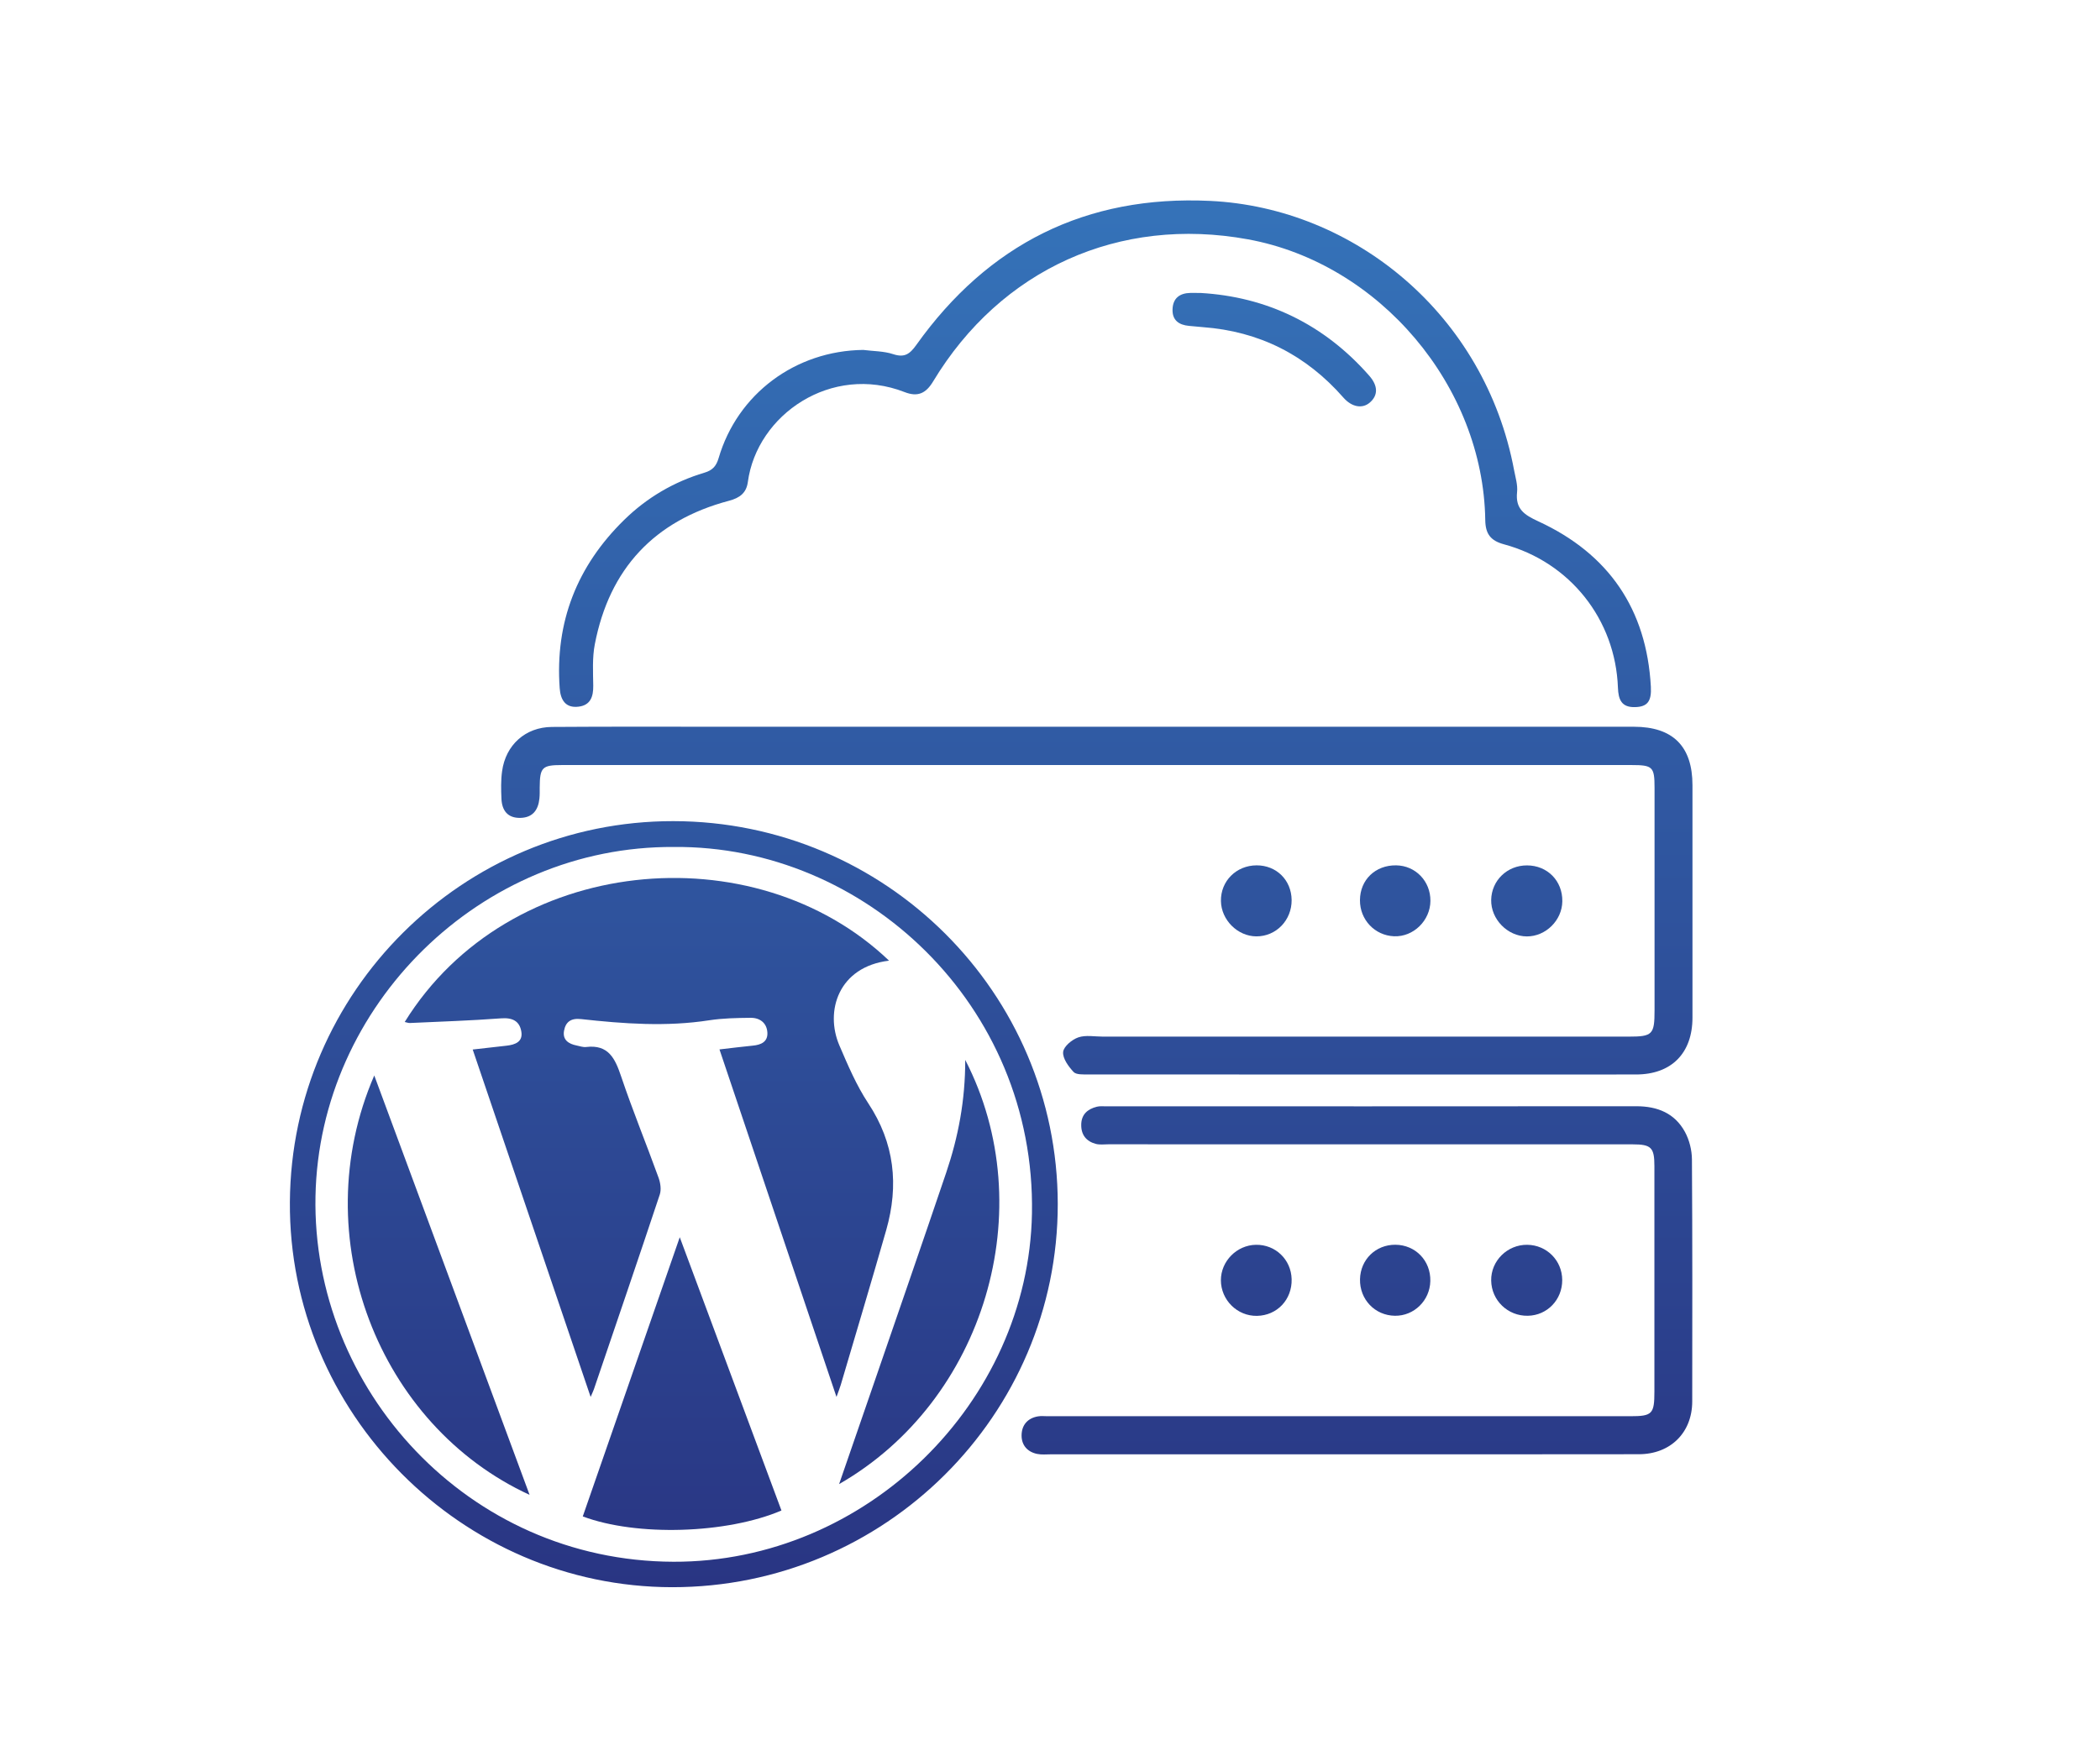 <?xml version="1.0" encoding="utf-8"?>
<!-- Generator: Adobe Illustrator 24.0.0, SVG Export Plug-In . SVG Version: 6.00 Build 0)  -->
<svg version="1.1" id="Layer_1" xmlns="http://www.w3.org/2000/svg" xmlns:xlink="http://www.w3.org/1999/xlink" x="0px" y="0px"
	 viewBox="0 0 433.06 363.18" style="enable-background:new 0 0 433.06 363.18;" xml:space="preserve">
<style type="text/css">
	.st0{fill:url(#SVGID_1_);}
	.st1{fill:url(#SVGID_2_);}
	.st2{fill:url(#SVGID_3_);}
	.st3{fill:url(#SVGID_4_);}
	.st4{fill:url(#SVGID_5_);}
	.st5{fill:url(#SVGID_6_);}
	.st6{fill:url(#SVGID_7_);}
	.st7{fill:url(#SVGID_8_);}
	.st8{fill:url(#SVGID_9_);}
	.st9{fill:url(#SVGID_10_);}
	.st10{fill:url(#SVGID_11_);}
	.st11{fill:url(#SVGID_12_);}
	.st12{fill:url(#SVGID_13_);}
	.st13{fill:url(#SVGID_14_);}
	.st14{fill:url(#SVGID_15_);}
</style>
<g>
	<linearGradient id="SVGID_1_" gradientUnits="userSpaceOnUse" x1="226.181" y1="332.126" x2="226.181" y2="34.579">
		<stop  offset="0" style="stop-color:#293482"/>
		<stop  offset="1" style="stop-color:#3574BA"/>
	</linearGradient>
	<path class="st0" d="M226.22,149.91c36.9,0,73.81,0,110.71,0c8.06,0,12.09,4.04,12.09,12.05c-0.01,15.98,0,31.96,0,47.94
		c0,7.34-4.32,11.74-11.65,11.74c-37.66,0.02-75.33,0.01-112.99-0.01c-1.02,0-2.44,0.08-2.99-0.51c-1.05-1.14-2.27-2.79-2.15-4.12
		c0.1-1.13,1.82-2.56,3.12-3.01c1.53-0.53,3.38-0.16,5.09-0.16c36.14,0,72.28,0,108.43,0c4.89,0,5.32-0.44,5.32-5.4
		c0-15.31,0-30.63,0-45.94c0-4.31-0.38-4.68-4.76-4.68c-73.52,0-147.04,0-220.56,0c-4.09,0-4.55,0.48-4.58,4.62
		c0,0.76,0.02,1.53-0.06,2.28c-0.24,2.38-1.39,3.95-3.94,4c-2.61,0.05-3.78-1.52-3.89-3.93c-0.08-1.89-0.13-3.82,0.13-5.68
		c0.73-5.42,4.8-9.11,10.27-9.15c12.46-0.09,24.92-0.04,37.38-0.04c25.01,0,50.03,0,75.04,0
		C226.22,149.92,226.22,149.92,226.22,149.91z"/>
	<linearGradient id="SVGID_2_" gradientUnits="userSpaceOnUse" x1="138.959" y1="332.126" x2="138.959" y2="34.579">
		<stop  offset="0" style="stop-color:#293482"/>
		<stop  offset="1" style="stop-color:#3574BA"/>
	</linearGradient>
	<path class="st1" d="M138.85,169.38c43.73,0.05,79.24,35.41,79.28,78.96c0.04,43.58-35.69,79.1-79.52,79.06
		c-43.44-0.04-79.12-36.01-78.83-79.46C60.07,204.51,95.47,169.33,138.85,169.38z M138.98,174.71
		c-39.85-0.26-73.14,32.63-73.92,72.03c-0.78,39.7,31.3,75.27,73.8,75.41c39.76,0.13,73.25-32.88,73.95-71.86
		C213.58,207.27,178.27,174.35,138.98,174.71z"/>
	<linearGradient id="SVGID_3_" gradientUnits="userSpaceOnUse" x1="279.852" y1="332.126" x2="279.852" y2="34.579">
		<stop  offset="0" style="stop-color:#293482"/>
		<stop  offset="1" style="stop-color:#3574BA"/>
	</linearGradient>
	<path class="st2" d="M276.95,299.99c-20.07,0-40.14,0-60.21,0c-0.95,0-1.93,0.11-2.85-0.08c-2.02-0.41-3.23-1.81-3.22-3.81
		c0.01-2.1,1.2-3.57,3.39-3.94c0.65-0.11,1.33-0.03,1.99-0.03c40.04,0,80.08,0,120.13,0c4.55,0,4.99-0.45,4.99-5.09
		c0-15.5,0.01-31.01,0-46.51c0-3.82-0.65-4.48-4.48-4.48c-36.05-0.01-72.1-0.01-108.14-0.01c-0.86,0-1.75,0.13-2.56-0.08
		c-1.96-0.52-3.04-1.85-3.02-3.93c0.01-2.14,1.3-3.26,3.22-3.74c0.63-0.16,1.32-0.08,1.99-0.08c36.43,0,72.86,0.01,109.28-0.02
		c4.34,0,7.91,1.44,10.01,5.3c0.91,1.67,1.43,3.77,1.44,5.67c0.11,16.64,0.08,33.29,0.06,49.93c-0.01,6.43-4.49,10.87-10.99,10.88
		C317.66,300,297.3,299.99,276.95,299.99z"/>
	<linearGradient id="SVGID_4_" gradientUnits="userSpaceOnUse" x1="227.894" y1="332.126" x2="227.894" y2="34.579">
		<stop  offset="0" style="stop-color:#293482"/>
		<stop  offset="1" style="stop-color:#3574BA"/>
	</linearGradient>
	<path class="st3" d="M178.01,72.18c2.07,0.27,4.23,0.23,6.17,0.87c2.36,0.78,3.44-0.02,4.79-1.91
		c14.82-20.79,35.01-30.92,60.58-29.7c29.76,1.42,56.69,23.51,62.69,55.57c0.28,1.49,0.77,3.04,0.61,4.5
		c-0.37,3.49,1.48,4.69,4.4,6.04c14.48,6.68,22.31,18.09,23.19,34.1c0.17,3.08-0.76,4.14-3.25,4.21c-2.8,0.08-3.45-1.54-3.54-4.01
		c-0.51-14.05-9.87-25.88-23.49-29.57c-2.79-0.75-3.83-2.17-3.87-5c-0.41-27.64-21.83-52.95-48.92-57.91
		c-26.54-4.86-50.97,6.14-64.94,29.31c-1.47,2.44-3.14,3.27-5.88,2.2c-15.1-5.89-30.46,4.65-32.33,18.55
		c-0.3,2.26-1.68,3.29-3.9,3.87c-15.37,4.08-24.65,14-27.66,29.61c-0.53,2.76-0.36,5.68-0.32,8.52c0.03,2.28-0.57,4.05-3.04,4.34
		c-2.72,0.33-3.71-1.45-3.88-3.82c-0.98-13.64,3.58-25.2,13.31-34.72c4.69-4.59,10.25-7.85,16.55-9.73
		c1.66-0.49,2.43-1.36,2.91-2.99C152.09,81.21,164.05,72.35,178.01,72.18z"/>
	<linearGradient id="SVGID_5_" gradientUnits="userSpaceOnUse" x1="262.785" y1="332.126" x2="262.785" y2="34.579">
		<stop  offset="0" style="stop-color:#293482"/>
		<stop  offset="1" style="stop-color:#3574BA"/>
	</linearGradient>
	<path class="st4" d="M247.58,60.43c13.56,0.78,25.42,6.39,34.8,17.09c1.84,2.1,1.8,4.05,0.11,5.51c-1.54,1.34-3.72,0.96-5.45-1.01
		c-7.7-8.79-17.34-13.68-29.01-14.54c-0.95-0.07-1.89-0.17-2.84-0.26c-2.07-0.19-3.46-1.15-3.39-3.4c0.07-2.33,1.49-3.36,3.72-3.4
		C246.01,60.42,246.48,60.43,247.58,60.43z"/>
	<linearGradient id="SVGID_6_" gradientUnits="userSpaceOnUse" x1="314.832" y1="332.126" x2="314.832" y2="34.579">
		<stop  offset="0" style="stop-color:#293482"/>
		<stop  offset="1" style="stop-color:#3574BA"/>
	</linearGradient>
	<path class="st5" d="M322.16,264.03c0.02,4.07-3.09,7.31-7.09,7.38c-4.12,0.08-7.5-3.16-7.56-7.27c-0.07-4.05,3.33-7.42,7.44-7.37
		C318.97,256.82,322.14,260,322.16,264.03z"/>
	<linearGradient id="SVGID_7_" gradientUnits="userSpaceOnUse" x1="314.842" y1="332.126" x2="314.842" y2="34.579">
		<stop  offset="0" style="stop-color:#293482"/>
		<stop  offset="1" style="stop-color:#3574BA"/>
	</linearGradient>
	<path class="st6" d="M314.89,178.51c4.21,0,7.35,3.19,7.29,7.41c-0.05,3.93-3.42,7.25-7.32,7.24c-3.98-0.02-7.43-3.55-7.35-7.54
		C307.59,181.61,310.82,178.5,314.89,178.51z"/>
	<linearGradient id="SVGID_8_" gradientUnits="userSpaceOnUse" x1="259.068" y1="332.126" x2="259.068" y2="34.579">
		<stop  offset="0" style="stop-color:#293482"/>
		<stop  offset="1" style="stop-color:#3574BA"/>
	</linearGradient>
	<path class="st7" d="M259.14,178.5c4.09-0.01,7.17,3.04,7.22,7.14c0.04,4.18-3.2,7.53-7.28,7.51c-3.87-0.02-7.24-3.39-7.3-7.29
		C251.71,181.74,254.95,178.51,259.14,178.5z"/>
	<linearGradient id="SVGID_9_" gradientUnits="userSpaceOnUse" x1="259.07" y1="332.126" x2="259.07" y2="34.579">
		<stop  offset="0" style="stop-color:#293482"/>
		<stop  offset="1" style="stop-color:#3574BA"/>
	</linearGradient>
	<path class="st8" d="M259,256.77c4.03-0.06,7.25,3.04,7.36,7.08c0.11,4.21-2.98,7.5-7.14,7.58c-4.06,0.08-7.44-3.26-7.45-7.35
		C251.77,260.15,255.05,256.83,259,256.77z"/>
	<linearGradient id="SVGID_10_" gradientUnits="userSpaceOnUse" x1="287.711" y1="332.126" x2="287.711" y2="34.579">
		<stop  offset="0" style="stop-color:#293482"/>
		<stop  offset="1" style="stop-color:#3574BA"/>
	</linearGradient>
	<path class="st9" d="M287.65,271.41c-4.12-0.06-7.28-3.37-7.19-7.54c0.09-4.06,3.24-7.13,7.29-7.11c4.16,0.03,7.31,3.3,7.21,7.5
		C294.87,268.27,291.6,271.47,287.65,271.41z"/>
	<linearGradient id="SVGID_11_" gradientUnits="userSpaceOnUse" x1="287.71" y1="332.126" x2="287.71" y2="34.579">
		<stop  offset="0" style="stop-color:#293482"/>
		<stop  offset="1" style="stop-color:#3574BA"/>
	</linearGradient>
	<path class="st10" d="M287.91,178.5c4,0.05,7.1,3.27,7.07,7.33c-0.03,4.07-3.51,7.46-7.49,7.3c-3.99-0.16-7.07-3.42-7.04-7.45
		C280.47,181.48,283.63,178.44,287.91,178.5z"/>
	<linearGradient id="SVGID_12_" gradientUnits="userSpaceOnUse" x1="133.815" y1="332.126" x2="133.815" y2="34.579">
		<stop  offset="0" style="stop-color:#293482"/>
		<stop  offset="1" style="stop-color:#3574BA"/>
	</linearGradient>
	<path class="st11" d="M172.5,288.15c-8.18-24.31-16.14-47.96-24.13-71.68c2.54-0.29,4.7-0.57,6.86-0.78
		c1.7-0.16,3.12-0.77,3.02-2.68c-0.11-2.01-1.55-3.08-3.47-3.06c-2.85,0.03-5.73,0.08-8.53,0.51c-8.84,1.37-17.64,0.72-26.44-0.25
		c-2.09-0.23-3.16,0.6-3.49,2.39c-0.35,1.88,0.91,2.73,2.59,3.06c0.65,0.13,1.33,0.39,1.96,0.31c4.64-0.56,5.98,2.4,7.23,6.1
		c2.36,7.01,5.18,13.87,7.7,20.84c0.39,1.07,0.6,2.46,0.26,3.49c-4.46,13.42-9.04,26.79-13.59,40.18c-0.11,0.32-0.26,0.62-0.67,1.57
		c-8.24-24.28-16.27-47.94-24.32-71.66c2.48-0.28,4.73-0.53,6.98-0.79c1.76-0.2,3.4-0.78,3.05-2.9c-0.36-2.2-1.85-2.92-4.19-2.74
		c-6.25,0.47-12.51,0.67-18.77,0.96c-0.34,0.02-0.69-0.13-1.09-0.21c21.44-34.63,72.13-39.17,99.88-12.65
		c-10.47,1.26-13.26,10.44-10.25,17.47c1.75,4.08,3.52,8.25,5.95,11.93c5.44,8.22,6.35,16.92,3.72,26.16
		c-3.05,10.67-6.24,21.3-9.38,31.95C173.2,286.28,172.96,286.87,172.5,288.15z"/>
	<linearGradient id="SVGID_13_" gradientUnits="userSpaceOnUse" x1="140.666" y1="332.126" x2="140.666" y2="34.579">
		<stop  offset="0" style="stop-color:#293482"/>
		<stop  offset="1" style="stop-color:#3574BA"/>
	</linearGradient>
	<path class="st12" d="M161.15,311.58c-11.28,4.82-29.9,5.38-40.97,1.22c6.57-18.9,13.13-37.81,20-57.59
		C147.34,274.46,154.21,292.93,161.15,311.58z"/>
	<linearGradient id="SVGID_14_" gradientUnits="userSpaceOnUse" x1="90.469" y1="332.126" x2="90.469" y2="34.579">
		<stop  offset="0" style="stop-color:#293482"/>
		<stop  offset="1" style="stop-color:#3574BA"/>
	</linearGradient>
	<path class="st13" d="M109.21,308.35c-31.07-14.29-46.47-53.12-32.03-86.51C87.9,250.77,98.48,279.35,109.21,308.35z"/>
	<linearGradient id="SVGID_15_" gradientUnits="userSpaceOnUse" x1="189.561" y1="332.126" x2="189.561" y2="34.579">
		<stop  offset="0" style="stop-color:#293482"/>
		<stop  offset="1" style="stop-color:#3574BA"/>
	</linearGradient>
	<path class="st14" d="M199.05,218.63c15.82,30.68,4,70.3-26.01,87.5c2.32-6.72,4.55-13.15,6.76-19.58
		c5.12-14.89,10.28-29.76,15.33-44.68C197.6,234.56,199.06,227.03,199.05,218.63z"/>
</g>
</svg>
